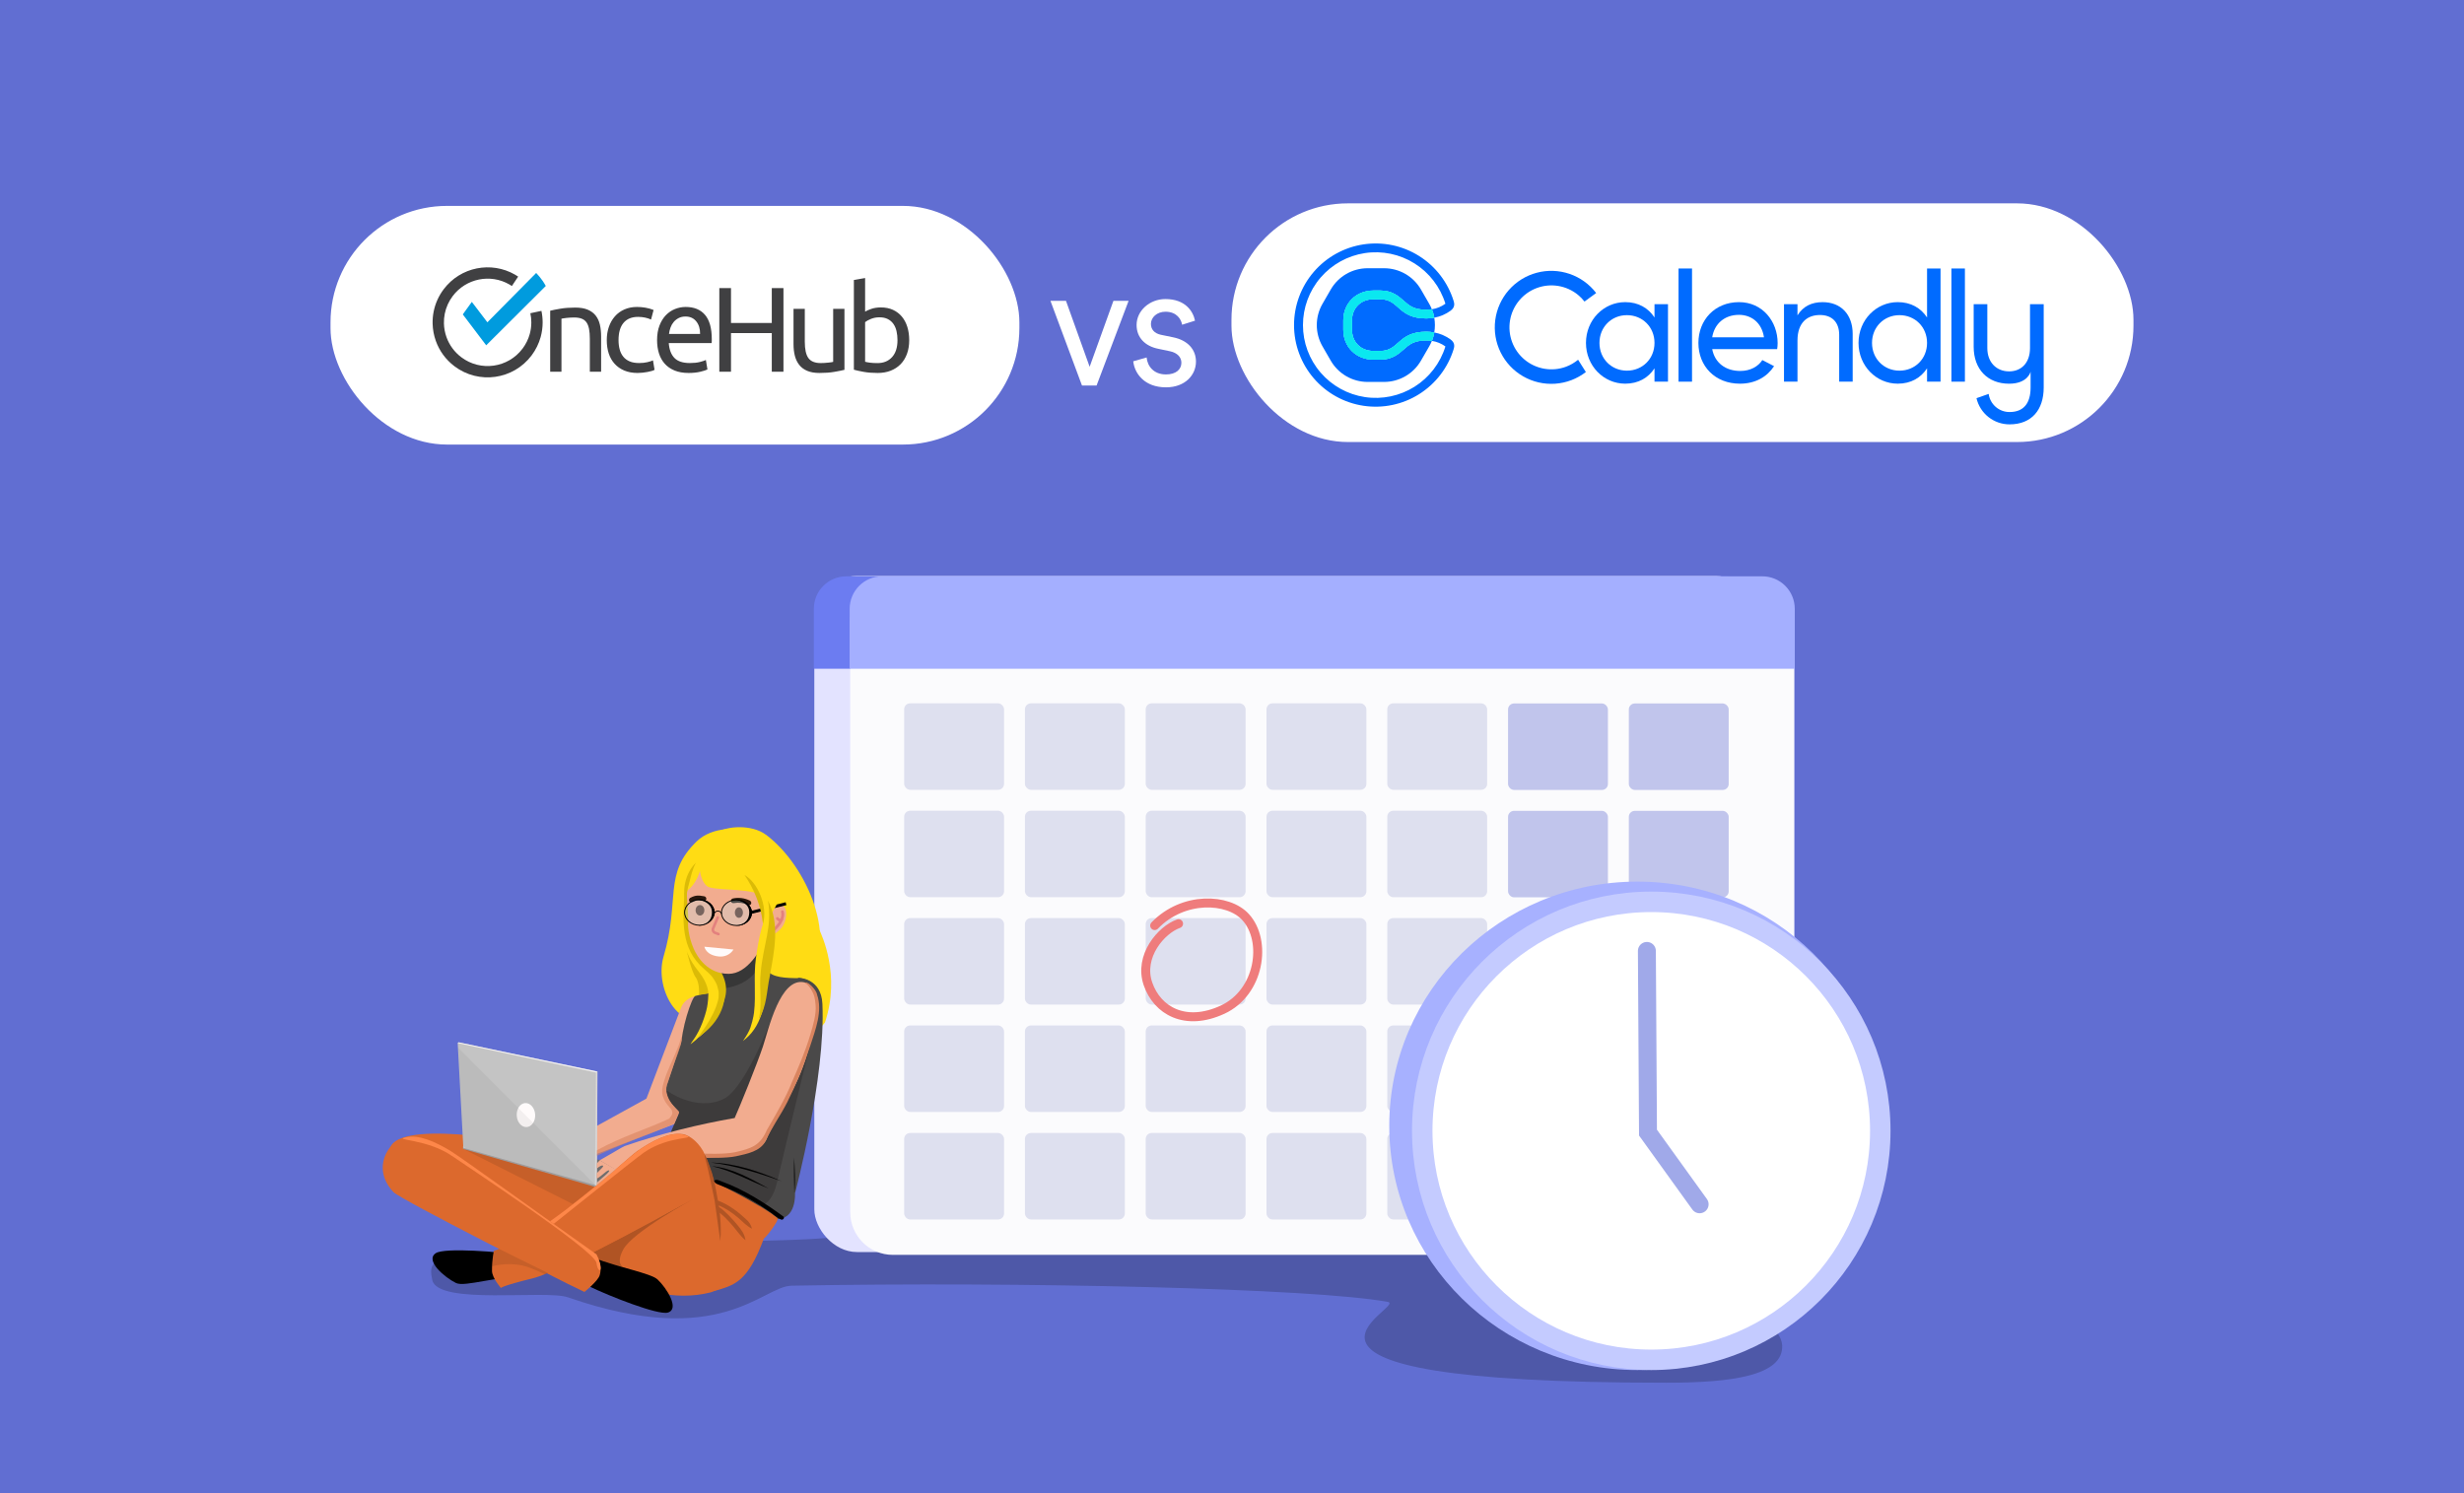<svg width="825" height="500" viewBox="0 0 825 500" fill="none" xmlns="http://www.w3.org/2000/svg">
<rect width="825" height="500" fill="#616ED2"/>
<path opacity="0.2" d="M173.558 419.278C191.672 415.828 245.62 416.218 270.599 414.96C297.374 413.702 392.962 398.708 424.446 398.708C463.8 398.708 595.617 428.291 596.709 450.515C597.207 460.64 579.819 463.023 557.905 463.023C407.184 463.023 471.932 437.309 464.65 435.954C440.195 431.404 341.052 429.095 265.038 430.529C255.215 430.714 241.314 452.215 190.158 434.421C182.71 431.831 146.682 437.133 144.748 428.676C142.369 418.276 150.916 423.591 173.558 419.278Z" fill="black"/>
<g filter="url(#filter0_d_507_357)">
<rect x="272.651" y="192.867" width="316.113" height="226.398" rx="14.28" fill="#E3E3FF"/>
</g>
<path d="M272.488 203.866C272.488 197.857 277.359 192.986 283.368 192.986H578.048C584.056 192.986 588.928 197.857 588.928 203.866V223.933H272.488V203.866Z" fill="#6C7CF1"/>
<path d="M284.677 208.092C284.677 200.205 291.07 193.812 298.957 193.812H586.51C594.397 193.812 600.79 200.205 600.79 208.092V405.929C600.79 413.816 594.397 420.209 586.51 420.209H298.957C291.07 420.209 284.677 413.816 284.677 405.929V208.092Z" fill="#FBFBFD"/>
<path d="M284.488 203.866C284.488 197.857 289.359 192.986 295.368 192.986H590.048C596.056 192.986 600.928 197.857 600.928 203.866V223.933H284.488V203.866Z" fill="#A4AFFF"/>
<g clip-path="url(#clip0_507_357)">
<path d="M233.262 281.75C238.552 276.63 247.972 276.87 251.172 279.14C254.372 281.42 258.422 289.29 258.422 289.29C252.812 291.42 246.192 287.68 241.412 293.06C236.632 298.44 239.422 318.16 241.412 325.55C241.412 325.55 244.572 333.73 238.922 338.75C228.642 347.88 218.822 331.66 222.172 320.33C227.832 301.23 221.912 292.73 233.262 281.75V281.75Z" fill="#FFDC14"/>
<path d="M256.472 279.54C251.692 275.95 243.212 276.57 240.012 278.85C236.812 281.13 233.742 288.27 233.742 288.27C229.482 295.12 245.452 286.83 250.232 292.21C255.012 297.59 257.242 311.6 253.412 325.06L260.232 330.7L269.912 328.2C281.232 315.39 270.302 289.9 256.482 279.53L256.472 279.54Z" fill="#FFDC14"/>
<path d="M212.262 393.8L207.892 397.1V396.38L211.862 393.36L212.502 393.43L212.262 393.79V393.8Z" fill="#979595"/>
<path d="M229.862 298.6C229.862 298.6 230.292 287.86 236.282 283.03C236.282 283.03 232.382 287.79 231.892 291.42C231.602 293.58 231.192 297.48 231.192 297.48L229.862 298.6Z" fill="#7D1860"/>
<path d="M276.212 342.4C281.532 326.43 275.052 313.08 274.442 311.55C271.122 309.32 259.952 317.47 258.162 320.53C256.052 324.14 251.312 334.19 250.612 337.93C248.472 349.31 257.232 346.61 257.752 344.97C258.262 343.39 260.572 336.42 261.832 334.76C274.432 318.24 269.562 351.53 276.202 342.39L276.212 342.4Z" fill="#FFDC14"/>
<path d="M239.722 341.73C240.792 338.45 239.002 334.93 235.722 333.87C232.442 332.8 228.922 334.59 227.862 337.87L216.44 367.875L193.896 380.309V388.686L225.93 376.339L239.722 341.73Z" fill="#F2AC8F"/>
<path d="M241.382 329.78C241.662 327.15 238.662 322.8 238.092 322.27L255.832 313.93C255.702 316.71 255.732 322.78 256.882 324.82C258.332 327.37 263.162 327.54 267.552 327.54C269.712 327.54 276.312 329.96 272.342 335.88C261.942 351.38 235.772 343.43 234.102 341.63C232.432 339.83 232.702 333.82 234.102 333.16C235.502 332.5 241.042 333.07 241.392 329.78H241.382Z" fill="#4A4949"/>
<path opacity="0.25" d="M240.062 325.21C240.062 325.21 252.842 318.26 255.782 316.13C255.782 331.05 241.032 331.05 241.032 331.05C241.032 331.05 241.522 329.17 241.032 327.73C240.672 326.66 240.072 325.21 240.072 325.21H240.062Z" fill="black"/>
<path d="M245.262 337.11C251.842 337.68 267.422 327.45 267.422 327.45C267.422 327.45 274.972 327.45 275.362 336.16C276.472 360.85 266.192 399.55 266.192 399.55C266.192 399.55 266.762 408.68 259.602 408.16C232.252 406.18 237.352 394.42 224.372 391.34C220.652 390.46 213.992 394.53 210.412 397.04C209.892 397.45 209.352 397.87 208.802 398.3C207.102 399.6 208.142 398.63 210.412 397.04C220.262 389.22 224.472 383 226.302 377.88C228.222 372.5 228.322 355.96 228.132 350.57C227.942 345.19 231.602 333.78 232.822 333.5C233.132 333.43 233.722 333.25 234.022 333.21C235.872 332.95 238.002 336.47 245.282 337.1L245.262 337.11Z" fill="#4A4949"/>
<path d="M223.312 363.26C227.012 352.25 230.922 340.88 230.922 340.88L237.492 374.71L227.552 372.41C227.552 372.41 221.892 367.47 223.302 363.26H223.312Z" fill="#4A4949"/>
<path d="M242.202 368.04C232.862 372.43 223.082 365.06 223.082 365.06C223.482 368.32 224.752 369.56 227.062 371.86C227.342 372.14 227.422 372.56 227.272 372.92L220.022 389.7L251.182 403.09C251.182 403.09 257.622 407.11 260.222 395.72C263.632 380.77 272.262 345.81 272.262 345.81L259.972 336.91C259.972 336.91 250.232 364.26 242.192 368.04H242.202Z" fill="#3D3B3B"/>
<path d="M152.672 429.63C155.722 431.11 167.082 426.98 175.762 427.77L181.562 424.63L174.762 420.33C167.462 419.17 148.882 417.69 145.912 419.64C142.192 422.09 148.872 427.77 152.682 429.63H152.672Z" fill="black"/>
<path d="M208.952 424.67C208.262 420.66 209.932 412.5 210.852 408.93C210.852 387.65 224.492 380.38 229.362 380.38C238.372 380.38 242.442 411.6 243.312 418.69C244.182 425.78 242.932 431.48 237.842 432.79C232.052 434.29 225.212 434.18 220.192 432.79C215.172 431.41 209.812 429.69 208.942 424.67H208.952Z" fill="#DC692D"/>
<path d="M178.662 417.16C174.042 415.74 165.962 410.06 162.502 407.4C139.572 396.53 127.752 388.45 131.072 383.47C136.682 375.05 178.322 382.6 186.342 385.44C194.362 388.28 210.652 388.98 211.262 394.44C211.872 399.9 216.242 420.53 212.602 424.36C208.962 428.19 184.452 418.94 178.672 417.16H178.662Z" fill="#DC692D"/>
<path d="M255.782 414.65C250.302 429.62 245.702 430.36 239.232 432.3L238.962 395.61C238.962 395.61 256.042 404.13 260.292 407.9C261.082 408.6 255.742 415.24 255.782 414.64V414.65Z" fill="#DC692D"/>
<path d="M197.112 420.19L232.112 401.53C232.112 401.53 211.982 412.38 208.712 418.35C206.012 423.29 208.712 424.31 208.712 424.31C208.712 424.31 205.202 423.48 202.902 422.65C199.652 421.49 197.102 420.19 197.102 420.19H197.112Z" fill="#B05424"/>
<path d="M182.002 392L199.282 397.43L204.152 393.35L208.902 389.25L191.952 387.94L182.002 391.99V392Z" fill="#828282"/>
<path d="M181.832 391.01L199.072 396.42L207.822 389.15L204.982 388.79L191.362 387.5L181.822 391.01H181.832Z" fill="#6F6D6D"/>
<path d="M155.042 383.81L199.672 395.36L199.822 396.98L199.262 397.42L155.032 384.74V383.81H155.042Z" fill="#9E9C9C"/>
<path d="M153.602 349.04L199.972 358.87L199.802 396.98L155.142 384.39L153.242 349.27L153.602 349.03V349.04Z" fill="#C4C4C4"/>
<path d="M200.062 358.81L199.802 396.98L199.202 396.82L199.522 358.81H200.062Z" fill="#D8D5D5"/>
<path fill-rule="evenodd" clip-rule="evenodd" d="M153.582 349.04L200.022 358.8L199.532 359.13L153.222 349.29L153.572 349.03L153.582 349.04Z" fill="#F4F2F2"/>
<path d="M176.338 377.421C178.041 377.319 179.314 375.436 179.182 373.214C179.049 370.992 177.56 369.274 175.857 369.376C174.153 369.477 172.88 371.361 173.013 373.583C173.145 375.805 174.634 377.523 176.338 377.421Z" fill="#FFFBFB"/>
<path d="M155.062 382.97L153.422 350.88L199.242 396.76L196.382 396.03L156.512 384.79C155.682 384.56 155.102 383.82 155.062 382.97Z" fill="black" fill-opacity="0.05"/>
<path fill-rule="evenodd" clip-rule="evenodd" d="M269.482 328.99C272.822 329.84 274.272 334.44 273.782 337.85C273.312 341.15 271.722 348.72 269.482 355.42C265.812 366.39 260.442 372.62 256.392 381.98C255.282 383.57 253.752 384.35 253.102 384.66C245.972 388.1 236.212 387.26 228.492 388.05C225.023 388.05 211.016 388.539 211.016 388.539L207.282 392.361L200.788 388.539L205.218 385.998C205.218 385.998 208.653 383.945 209.175 383.764C221.222 379.583 234.167 376.443 245.984 374.379C247.625 370.767 253.445 356.401 255.432 350.47C257.262 345 261.202 326.89 269.472 328.99H269.482Z" fill="#F2AC8F"/>
<path d="M178.262 428.09C188.642 425.56 232.012 402.2 234.292 399.49C241.372 391.05 233.872 380.57 228.562 379.77C223.922 379.07 218.292 382.06 213.312 385.49C209.332 388.24 184.382 412.71 165.382 418.83C165.382 418.83 164.712 421.43 164.732 425.56C164.742 427.91 167.722 431.31 167.722 431.31C167.722 431.31 167.882 430.62 178.272 428.09H178.262Z" fill="#DC692D"/>
<path d="M185.422 409.8C186.442 409.04 212.362 388.21 215.582 385.96C224.072 380.02 234.052 381.63 229.252 380.07C224.932 378.67 218.722 381.84 214.192 384.93C210.432 387.49 197.872 399.3 184.162 408.96C184.402 409.17 184.612 409.39 185.422 409.8Z" fill="#FE8749"/>
<path d="M220.222 428.49C217.852 426.28 206.762 424.39 199.052 421.23L197.112 420.18L197.412 430.81C203.772 433.91 220.332 440.48 223.602 439.53C227.692 438.34 223.172 431.27 220.212 428.5L220.222 428.49Z" fill="black"/>
<path d="M189.912 429.82C189.912 429.82 134.142 401.75 131.722 399.17C124.182 391.13 130.132 382.11 135.402 381.01C139.992 380.06 145.782 382.73 150.942 385.88C155.072 388.4 185.122 409.79 199.632 420.16C199.632 420.16 201.872 423.43 200.792 427.03C200.202 429.01 195.682 432.62 195.682 432.62L189.912 429.82V429.82Z" fill="#DC692D"/>
<path d="M199.712 422.89C199.112 418.64 154.692 389.43 151.472 387.17C142.982 381.23 131.052 381.87 135.992 380.81C140.302 379.88 145.762 382.35 150.642 385.28C154.542 387.62 186.002 410.38 199.712 420.04C202.562 425.73 200.312 427.14 199.712 422.89Z" fill="#FE8749"/>
<path d="M165.402 418.87L167.092 418.21L183.532 426.34L182.462 426.75C182.462 426.75 177.882 424.39 174.802 423.75C169.352 422.62 164.732 424.05 164.732 424.05V421.39L165.402 418.88V418.87Z" fill="black" fill-opacity="0.1"/>
<path d="M237.442 324.38C236.832 328.27 237.502 332.25 236.922 336.15C236.622 338.79 235.002 343.58 233.262 346.49C232.732 347.49 231.462 349.11 231.202 349.69C231.832 349.22 232.432 348.73 233.022 348.21C236.372 345.19 238.912 340.91 239.272 336.36C239.622 332.26 238.082 328.36 237.452 324.37L237.442 324.38Z" fill="#FFDC14"/>
<path d="M240.562 326.33C241.092 333.19 238.992 338.69 235.752 344.32C235.152 345.38 234.402 346.55 233.792 347.49C234.152 347.21 234.502 346.92 234.842 346.63C237.512 344.23 239.902 341.31 241.102 337.89C242.172 334.17 242.162 329.9 240.562 326.33V326.33Z" fill="#FFDC14"/>
<path d="M240.522 331.15C240.392 330.17 240.182 329.19 239.712 328.32C239.532 328.04 239.242 327.8 238.902 327.78C238.502 327.71 238.062 327.92 237.852 328.28C237.652 328.63 237.672 329.04 237.792 329.41C237.892 329.68 237.972 329.95 238.062 330.22C238.182 331.17 238.202 332.47 238.182 333.69C238.112 334.34 238.632 336.81 238.442 337.42C240.242 338.33 240.962 334.68 241.182 333.77C241.412 332.88 241.532 331.46 240.512 331.17L240.522 331.15Z" fill="#FFDC14"/>
<path d="M251.432 298.86C256.232 304.56 254.102 312.49 253.862 319.84C253.722 322.05 253.682 324.45 253.842 326.58C254.092 325.59 254.352 324.61 254.612 323.63C256.922 315.67 259.632 304.34 251.442 298.87L251.432 298.86Z" fill="#FFDC14"/>
<path d="M256.322 307.83C255.832 301.47 252.532 294.92 246.352 292.46C245.882 292.27 245.222 292.01 244.852 291.92C245.652 292.51 246.442 293.11 247.162 293.78C251.192 297.24 254.672 304.62 256.112 308.42C256.172 308.61 256.132 308.95 256.332 308.81C256.402 308.49 256.332 308.15 256.312 307.83H256.322Z" fill="#FFDC14"/>
<path d="M257.342 304.86C257.202 304.28 257.052 303.74 256.882 303.39C256.402 302.1 255.792 300.87 255.092 299.69C254.572 298.76 254.062 298 253.642 297.55C252.822 296.47 251.912 295.45 250.932 294.52C250.332 293.96 249.432 293.1 248.952 292.75C249.222 293.2 249.492 293.65 249.772 294.1C252.062 297.84 253.202 300.29 254.382 303.9C254.772 305.19 255.092 306.49 255.332 307.82C255.412 308.34 255.572 308.9 256.052 309.19C258.262 309.9 258.212 307.63 257.342 304.86V304.86Z" fill="#FFDC14"/>
<path opacity="0.62" d="M227.002 352.71C227.362 351.7 228.392 348.9 228.392 346.95C228.092 347.59 227.892 348.07 227.792 348.34C227.432 349.78 226.792 351.08 226.242 352.47C224.982 355.58 223.452 358.42 222.472 361.63C222.052 362.97 221.612 364.36 221.712 365.79C221.802 367.34 222.522 368.8 223.492 369.99C224.352 371 225.022 371.66 225.032 372.19C225.372 373.19 224.542 373.93 224.062 374.58C216.657 378.1 208.562 380.394 199.872 385.166V386.48V387.04C199.872 387.04 200.242 386.82 201.122 386.4C203.252 385.38 206.062 384.29 208.562 383.23C212.782 381.42 217.102 379.93 221.432 378.1C222.732 377.52 225.69 376.303 225.69 376.303L227.292 372.89C227.422 372.58 227.352 372.28 227.132 372.02C226.612 371.42 225.572 370.38 225.082 369.8C224.182 368.72 223.542 367.25 223.332 366.46C222.832 364.34 223.162 363.72 223.822 361.74C224.782 358.78 225.822 355.6 227.002 352.72V352.71Z" fill="#D9845F"/>
<path d="M273.582 333.09C273.332 331.35 270.342 328.47 269.502 329.08C269.162 329.33 270.062 328.93 271.402 331.05C272.742 333.17 272.882 334.42 273.082 336.58C273.352 339.52 272.302 343.2 271.302 346.48C269.572 352.29 267.552 356.87 265.132 362.42C263.212 367.38 259.732 373.28 256.792 378.33C254.532 383.62 251.662 384.57 246.052 385.85C242.442 386.6 235.918 386.309 235.918 386.309L236.449 387.692C236.449 387.692 243.122 387.92 246.432 387.19C250.172 386.35 254.582 385.6 256.392 381.99C258.332 377.61 261.292 373.62 263.612 369.05C266.802 362.63 269.062 356.96 271.312 350.16C273.012 344.87 275.492 338.55 273.582 333.1V333.09Z" fill="#D9845F"/>
<path d="M237.162 332.65C237.162 332.65 237.232 329.42 233.932 325.35C230.632 321.28 229.922 318.43 229.922 318.43C229.922 318.43 231.492 325.32 232.942 327.3C234.392 329.28 234.012 333.21 234.012 333.21L237.162 332.65V332.65Z" fill="#DBBB07"/>
<path d="M239.882 325.7C242.472 332.22 239.822 338.32 236.222 343.79C235.432 344.99 234.422 346.36 233.692 347.44C234.192 347.07 234.682 346.68 235.172 346.29C241.632 341.6 245.542 332.52 239.882 325.69V325.7Z" fill="#DBBB07"/>
<path d="M237.932 321.24C235.952 319.03 235.112 318.15 233.702 315.17C231.822 311.65 230.902 297.54 229.172 298.9C228.652 308.24 227.762 317.67 235.772 324.5C237.092 325.62 238.442 326.94 238.762 327.54C239.232 328.21 239.652 328.93 239.982 329.68C239.982 329.68 239.982 329.68 239.982 329.69C240.292 330.5 240.582 331.87 240.612 332.16C240.612 332.16 240.612 332.19 240.622 332.26C240.982 335.47 239.982 338.33 238.612 341.45C240.492 339.3 242.122 336.81 242.792 334C244.022 329.13 241.522 324.4 237.922 321.23L237.932 321.24Z" fill="#DBBB07"/>
<path d="M240.742 404.17C240.712 403.99 240.682 403.81 240.652 403.63C243.032 404.66 245.092 406.02 247.302 407.91C248.762 409.15 249.792 410.39 251.752 411.46C251.542 410.17 250.722 409.07 249.752 408.24C248.472 407.05 247.152 405.91 245.722 404.91C244.062 403.75 242.292 402.73 240.382 402.04C239.822 398.89 239.311 395.796 238.381 392.746C237.591 390.396 236.549 387.474 235.817 386.272C236.077 388.252 236.652 389.741 237.139 391.96C237.698 394.505 238.507 398.333 238.507 398.333L239.272 402.03C239.959 406.552 240.497 411.082 241.162 415.6C241.222 414.79 241.292 413.98 241.332 413.16C241.382 410.81 241.252 408.45 240.992 406.11C242.202 407.11 243.132 408.02 244.362 409.36C246.232 411.38 247.742 413.83 249.592 415.29C249.372 413.31 248.212 411.76 246.822 410.1C246.402 409.55 242.762 405.36 240.742 404.18V404.17Z" fill="#B05424"/>
<path d="M262.342 407.41C256.662 403.18 249.172 398.35 241.832 395.7C240.972 395.41 239.972 394.71 239.122 395.34C239.142 395.71 239.462 396.24 240.082 396.48C241.962 397.26 243.872 397.99 245.732 398.83C249.632 400.62 253.242 402.72 257.062 405.35C258.612 406.3 259.892 407.72 261.572 408.4C262.142 408.57 262.742 407.93 262.352 407.4L262.342 407.41Z" fill="black"/>
<path d="M265.812 387.52C265.602 392.23 265.812 395.56 265.952 399.51C266.682 395.54 266.232 391.5 265.812 387.52Z" fill="black" fill-opacity="0.5"/>
<path d="M237.992 389.29C246.132 390.3 253.802 392.76 261.722 395.55C254.212 392.25 246.262 389.52 237.992 389.29V389.29Z" fill="black"/>
<path d="M238.362 390.5C245.042 392.03 251.112 395.44 257.422 398.01C251.422 394.79 245.282 391.12 238.362 390.5V390.5Z" fill="black"/>
<path d="M259.292 294.38C260.652 299.04 259.862 302.67 259.292 303.9C261.742 301.57 264.202 303.9 262.882 308.37C261.822 311.94 258.412 313.36 256.842 313.62C254.512 318.41 250.222 326.1 243.952 326.1C236.882 326.1 233.462 320.43 232.272 317.71C230.412 313.47 230.242 309.73 230.422 308.37C230.612 307.01 229.552 297.49 229.932 294.38C230.312 291.27 233.442 287 238.912 284.28C244.382 281.56 257.592 288.55 259.292 294.38V294.38Z" fill="#F2AC8F"/>
<path d="M251.472 305.539L263.176 302.613" stroke="black"/>
<path d="M255.972 287.23C253.962 283.29 244.762 282.43 240.412 282.49L234.462 281.96L229.752 290.68C229.752 290.68 228.412 297.38 228.712 298.59C228.902 299.37 233.012 297.07 234.602 290.8C233.822 290.27 234.792 296.31 237.512 297.12C241.562 298.32 252.142 297.31 256.472 300.5C258.112 301.71 255.472 307.03 256.472 307.95L258.632 305.45C266.082 293.18 257.992 291.16 255.982 287.22L255.972 287.23Z" fill="#FFDC14"/>
<path d="M240.303 307.236L238.863 310.656C238.703 310.896 238.633 311.196 238.683 311.486C238.733 311.776 238.893 312.036 239.123 312.216C239.213 312.286 239.323 312.336 239.443 312.366L240.553 312.786" stroke="#E3817E" stroke-width="0.88" stroke-linecap="round" stroke-linejoin="round"/>
<path d="M245.602 317.96L235.842 317.02C235.842 317.02 236.292 319.86 240.702 320.29C241.662 320.39 242.632 320.23 243.492 319.82C244.362 319.41 245.092 318.76 245.592 317.96H245.602Z" fill="#FFFBFB"/>
<path d="M247.402 307.35C248.152 307.35 248.752 306.56 248.752 305.59C248.752 304.62 248.142 303.83 247.402 303.83C246.662 303.83 246.052 304.62 246.052 305.59C246.052 306.56 246.652 307.35 247.402 307.35Z" fill="#633728"/>
<path d="M234.372 306.58C235.182 306.58 235.832 305.79 235.832 304.82C235.832 303.85 235.182 303.06 234.372 303.06C233.562 303.06 232.902 303.85 232.902 304.82C232.902 305.79 233.552 306.58 234.372 306.58Z" fill="#633728"/>
<path d="M244.722 301.87C244.722 301.87 244.722 301.81 244.722 301.77C244.692 301.55 244.762 301.33 244.892 301.16C245.032 300.99 245.232 300.88 245.452 300.84C247.332 300.46 249.282 300.71 251.002 301.55C251.032 301.55 251.062 301.57 251.092 301.59C251.282 301.7 251.432 301.88 251.502 302.09C251.572 302.3 251.562 302.53 251.462 302.73C251.352 302.91 251.172 303.04 250.962 303.09C250.752 303.15 250.532 303.12 250.342 303.02C248.922 302.32 247.292 302.11 245.732 302.42C245.522 302.46 245.312 302.42 245.122 302.33C244.932 302.23 244.792 302.07 244.712 301.88L244.722 301.87Z" fill="#2A180D"/>
<path d="M236.482 301.12V301.02C236.502 300.8 236.442 300.59 236.292 300.42C236.142 300.25 235.942 300.14 235.722 300.12C233.832 299.79 232.902 299.73 231.212 300.61L231.122 300.65C230.932 300.76 230.782 300.95 230.722 301.16C230.662 301.37 230.682 301.6 230.782 301.8C230.902 301.97 231.092 302.09 231.292 302.14C231.502 302.19 231.722 302.16 231.912 302.06C233.332 301.32 233.922 301.46 235.492 301.71C235.702 301.75 235.922 301.71 236.112 301.6C236.302 301.49 236.442 301.32 236.502 301.12H236.482V301.12Z" fill="#2A180D"/>
<path d="M253.102 320.87C252.242 326.91 253.182 333.03 252.462 339.08C252.362 340.16 251.572 343.9 250.632 345.51C250.142 346.57 249.292 347.75 248.762 348.59C249.072 348.35 249.372 348.1 249.672 347.84C261.422 337.92 253.832 314.44 259.602 301.75C255.142 306.98 254.042 314.26 253.102 320.87V320.87Z" fill="#FFDC14"/>
<path d="M257.622 300.41C256.562 297.52 255.182 294.22 252.442 292.59C251.582 292.33 250.642 293.04 250.672 293.94C250.692 294.56 251.092 295.01 251.512 295.45C252.212 296.44 253.012 298.02 253.342 299.09C255.222 304.62 255.612 308.47 255.522 314.1C255.522 317.58 255.462 321.8 255.652 324.9C256.142 323.07 256.612 321.23 257.052 319.38C258.502 313.17 259.812 306.6 257.632 300.4L257.622 300.41Z" fill="#FFDC14"/>
<path d="M261.962 305.31C261.962 305.31 262.992 307.66 259.372 311.12" stroke="#E3817E" stroke-width="0.94" stroke-linecap="round" stroke-linejoin="round"/>
<path d="M260.292 307.57C260.292 307.57 260.952 308.43 261.692 307.98" stroke="#E3817E" stroke-width="0.94" stroke-linecap="round" stroke-linejoin="round"/>
<path d="M249.282 293.02C252.612 297.89 254.732 303.28 255.472 309.32C257.162 303.5 253.692 295.44 249.282 293.02Z" fill="#DBBB07"/>
<path d="M233.042 288.9C229.542 292.02 228.002 298.77 229.892 302.37C229.712 300.06 230.112 297.97 230.732 295.75C231.372 293.43 231.802 290.99 233.042 288.9Z" fill="#DBBB07"/>
<path d="M257.132 301.59C258.692 310.03 255.472 316.65 254.732 325.44C254.072 330.62 255.332 336.55 254.032 341.28C256.782 337.02 256.682 331.8 257.722 327C259.182 318.64 261.262 309.53 257.132 301.59Z" fill="#DBBB07"/>
<path d="M199.847 389.566L200.796 388.543L206.135 391.557L199.793 396.887L199.816 396.09C201.274 394.733 204.476 392.259 203.948 391.953C203.339 391.6 201.45 393.89 199.816 394.676V392.855C201.15 391.498 202.402 390.423 201.83 390.301C201.329 390.194 200.7 390.603 199.831 391.293L199.847 389.566Z" fill="#F2AC8F"/>
<path d="M199.077 397.425L155.072 384.716L191.77 403.197L199.077 397.425Z" fill="black" fill-opacity="0.1"/>
</g>
<path d="M239.132 305.55C239.132 307.894 236.937 309.83 234.182 309.83C231.426 309.83 229.231 307.894 229.231 305.55C229.231 303.206 231.426 301.27 234.182 301.27C236.937 301.27 239.132 303.206 239.132 305.55Z" fill="#B7EEFF" fill-opacity="0.25" stroke="black" stroke-width="0.308"/>
<path d="M251.621 305.63C251.621 307.972 249.392 309.91 246.591 309.91C243.79 309.91 241.561 307.972 241.561 305.63C241.561 303.288 243.79 301.35 246.591 301.35C249.392 301.35 251.621 303.288 251.621 305.63Z" fill="#B7EEFF" fill-opacity="0.25" stroke="black" stroke-width="0.308"/>
<path d="M251.775 305.63C251.775 308.078 249.472 310.008 246.609 310.008C245.073 309.945 250.891 310.46 250.867 305.436C250.846 300.933 243.728 301.196 246.591 301.196C249.454 301.196 251.775 303.181 251.775 305.63Z" fill="black"/>
<path d="M239.286 305.614C239.286 308.063 236.152 309.91 234.12 309.992C232.55 309.855 238.402 310.444 238.378 305.42C238.358 300.917 231.239 301.18 234.102 301.18C236.965 301.18 239.286 303.165 239.286 305.614Z" fill="black"/>
<path d="M239.12 306.066C239.12 305.941 239.15 305.816 239.209 305.698C239.268 305.58 239.356 305.471 239.47 305.377C239.583 305.284 239.719 305.208 239.871 305.156C240.022 305.105 240.185 305.078 240.351 305.078C240.516 305.078 240.679 305.105 240.831 305.156C240.982 305.208 241.118 305.284 241.232 305.377C241.345 305.471 241.433 305.58 241.492 305.698C241.551 305.816 241.581 305.941 241.581 306.066" stroke="black" stroke-width="0.308"/>
<g opacity="0.15">
<rect x="302.738" y="235.521" width="33.438" height="28.957" rx="2" fill="#3944A0"/>
<rect x="424.052" y="235.521" width="33.438" height="28.957" rx="2" fill="#3944A0"/>
<rect x="343.176" y="235.521" width="33.438" height="28.957" rx="2" fill="#3944A0"/>
<rect x="464.491" y="235.521" width="33.438" height="28.957" rx="2" fill="#3944A0"/>
<rect x="383.614" y="235.521" width="33.438" height="28.957" rx="2" fill="#3944A0"/>
</g>
<g opacity="0.15">
<rect x="302.738" y="307.436" width="33.438" height="28.957" rx="2" fill="#3944A0"/>
<rect x="424.052" y="307.436" width="33.438" height="28.957" rx="2" fill="#3944A0"/>
<rect x="343.176" y="307.436" width="33.438" height="28.957" rx="2" fill="#3944A0"/>
<rect x="464.491" y="307.436" width="33.438" height="28.957" rx="2" fill="#3944A0"/>
<rect x="383.614" y="307.436" width="33.438" height="28.957" rx="2" fill="#3944A0"/>
</g>
<g opacity="0.15">
<rect x="302.738" y="271.479" width="33.438" height="28.957" rx="2" fill="#3944A0"/>
<rect x="424.052" y="271.479" width="33.438" height="28.957" rx="2" fill="#3944A0"/>
<rect x="343.176" y="271.479" width="33.438" height="28.957" rx="2" fill="#3944A0"/>
<rect x="464.491" y="271.479" width="33.438" height="28.957" rx="2" fill="#3944A0"/>
<rect x="383.614" y="271.479" width="33.438" height="28.957" rx="2" fill="#3944A0"/>
</g>
<g opacity="0.15">
<rect x="302.738" y="343.394" width="33.438" height="28.957" rx="2" fill="#3944A0"/>
<rect x="424.052" y="343.394" width="33.438" height="28.957" rx="2" fill="#3944A0"/>
<rect x="343.176" y="343.394" width="33.438" height="28.957" rx="2" fill="#3944A0"/>
<rect x="464.491" y="343.394" width="33.438" height="28.957" rx="2" fill="#3944A0"/>
<rect x="383.614" y="343.394" width="33.438" height="28.957" rx="2" fill="#3944A0"/>
</g>
<g opacity="0.15">
<rect x="302.738" y="379.394" width="33.438" height="28.957" rx="2" fill="#3944A0"/>
<rect x="424.052" y="379.394" width="33.438" height="28.957" rx="2" fill="#3944A0"/>
<rect x="343.176" y="379.394" width="33.438" height="28.957" rx="2" fill="#3944A0"/>
<rect x="464.491" y="379.394" width="33.438" height="28.957" rx="2" fill="#3944A0"/>
<rect x="383.614" y="379.394" width="33.438" height="28.957" rx="2" fill="#3944A0"/>
</g>
<g opacity="0.5">
<rect x="504.929" y="235.564" width="33.438" height="28.957" rx="2" fill="#8790DB"/>
<rect x="545.367" y="235.564" width="33.438" height="28.957" rx="2" fill="#8790DB"/>
<rect x="504.929" y="307.479" width="33.438" height="28.957" rx="2" fill="#8790DB"/>
<rect x="545.367" y="307.479" width="33.438" height="28.957" rx="2" fill="#8790DB"/>
<rect x="504.929" y="271.521" width="33.438" height="28.957" rx="2" fill="#8790DB"/>
<rect x="545.367" y="271.521" width="33.438" height="28.957" rx="2" fill="#8790DB"/>
<rect x="504.929" y="343.436" width="33.438" height="28.957" rx="2" fill="#8790DB"/>
<rect x="545.367" y="343.436" width="33.438" height="28.957" rx="2" fill="#8790DB"/>
<rect x="504.929" y="379.394" width="33.438" height="28.957" rx="2" fill="#8790DB"/>
<rect x="545.367" y="379.394" width="33.438" height="28.957" rx="2" fill="#8790DB"/>
</g>
<path d="M394.61 309.297C388.849 311.325 381.167 320.181 384.368 329.463C387.458 338.424 396.851 343.867 409.335 338.106C421.818 332.344 424.379 315.059 417.017 307.057C411.181 300.714 396.211 300.015 386.608 309.938" stroke="#EF7C7C" stroke-width="3" stroke-linecap="round"/>
<g filter="url(#filter1_d_507_357)">
<ellipse cx="548.224" cy="377" rx="83.069" ry="81.78" fill="#A7B1FF"/>
<circle cx="552.878" cy="378.672" r="76.682" fill="white" stroke="#C4CBFF" stroke-width="6.853"/>
<path d="M551.412 318.43L551.783 379.271L569.071 403.268" stroke="#A0A9E9" stroke-width="6.008" stroke-linecap="round"/>
</g>
<rect x="110.666" y="68.945" width="230.645" height="79.921" rx="39" fill="white"/>
<path d="M364.836 122.823L356.916 100.743H351.716L362.276 129.103H367.156L377.876 100.743H372.796L364.836 122.823ZM400.114 107.383C399.474 104.223 396.874 100.143 390.194 100.143C384.914 100.143 380.554 104.063 380.554 108.823C380.554 113.063 383.434 115.903 387.754 116.783L391.754 117.623C394.194 118.143 395.554 119.623 395.554 121.463C395.554 123.663 393.794 125.383 390.394 125.383C386.314 125.383 384.194 122.663 383.914 119.703L379.434 120.983C379.874 125.063 383.194 129.703 390.394 129.703C396.874 129.703 400.434 125.503 400.434 121.103C400.434 117.103 397.754 113.943 392.754 112.943L388.674 112.103C386.474 111.623 385.354 110.263 385.354 108.463C385.354 106.303 387.354 104.383 390.234 104.383C394.034 104.383 395.514 106.983 395.794 108.743L400.114 107.383Z" fill="white"/>
<rect x="412.321" y="68.096" width="302.012" height="79.921" rx="39" fill="white"/>
<path d="M582.261 105.43C586.154 105.43 589.841 107.812 590.619 112.958H573.281C574.007 108.442 577.382 105.43 582.261 105.43ZM590.065 120.571C588.741 122.635 586.181 124.222 582.677 124.222C577.849 124.222 574.162 121.576 573.281 116.903H595.033C595.137 116.233 595.191 115.557 595.191 114.879C595.191 107.612 590.111 101.174 582.264 101.174C574.167 101.174 568.664 107.143 568.664 114.828C568.664 122.608 574.221 128.482 582.576 128.482C587.767 128.482 591.713 126.145 593.996 122.608L590.065 120.571Z" fill="#006BFF"/>
<path d="M566.527 89.909H562.012V127.806H566.527V89.909Z" fill="#006BFF"/>
<path d="M620.316 111.868V127.804H615.799V112.127C615.799 107.871 613.361 105.483 609.363 105.483C605.209 105.483 601.836 107.923 601.836 114.048V127.804H597.319V101.852H601.836V105.589C603.757 102.527 606.611 101.177 610.25 101.177C616.323 101.177 620.321 105.226 620.321 111.872" fill="#006BFF"/>
<path d="M645.219 114.826C645.219 109.531 641.221 105.534 635.979 105.534C630.787 105.534 626.791 109.531 626.791 114.826C626.791 120.121 630.787 124.119 635.979 124.119C641.218 124.119 645.219 120.121 645.219 114.826ZM649.735 89.909V127.806H645.219V123.339C643.142 126.515 639.821 128.48 635.407 128.48C628.191 128.48 622.274 122.509 622.274 114.826C622.274 107.143 628.191 101.172 635.407 101.172C639.819 101.172 643.142 103.144 645.219 106.312V89.909H649.735Z" fill="#006BFF"/>
<path d="M657.892 89.909H653.377V127.806H657.892V89.909Z" fill="#006BFF"/>
<path d="M553.962 114.826C553.962 109.531 549.966 105.534 544.722 105.534C539.532 105.534 535.534 109.531 535.534 114.826C535.534 120.121 539.532 124.119 544.722 124.119C549.961 124.119 553.962 120.121 553.962 114.826ZM558.479 101.852V127.804H553.962V123.339C551.886 126.515 548.564 128.48 544.152 128.48C536.936 128.48 531.017 122.509 531.017 114.826C531.017 107.143 536.936 101.172 544.152 101.172C548.564 101.172 551.886 103.144 553.962 106.312V101.852H558.479Z" fill="#006BFF"/>
<path d="M524.318 122.809C522.007 123.662 519.511 123.893 517.082 123.477C514.653 123.062 512.376 122.015 510.48 120.442C508.583 118.869 507.133 116.824 506.275 114.514C505.418 112.204 505.183 109.709 505.593 107.279C506.004 104.85 507.046 102.571 508.616 100.671C510.185 98.771 512.226 97.317 514.535 96.455C516.843 95.593 519.338 95.353 521.768 95.759C524.199 96.165 526.48 97.203 528.383 98.768C529.176 99.423 529.894 100.164 530.523 100.978L534.43 98.121C532.154 95.145 529.045 92.912 525.499 91.705C521.952 90.498 518.126 90.371 514.507 91.34C510.888 92.309 507.639 94.331 505.17 97.15C502.701 99.968 501.125 103.456 500.641 107.171C500.156 110.886 500.786 114.661 502.45 118.018C504.114 121.375 506.737 124.163 509.986 126.027C513.236 127.892 516.966 128.75 520.704 128.492C524.442 128.234 528.019 126.872 530.982 124.579L528.381 120.467C527.166 121.468 525.793 122.259 524.318 122.809" fill="#006BFF"/>
<path d="M679.691 101.852V116.582C679.691 121.345 676.921 124.362 672.691 124.362C668.461 124.362 665.399 121.345 665.399 116.582V101.852H660.829V116.141C660.829 123.628 665.496 128.49 672.691 128.49C678.915 128.49 679.886 124.552 679.886 124.454V129.754C679.886 135.004 677.602 137.97 672.837 137.97C671.135 137.978 669.488 137.368 668.203 136.252C666.918 135.136 666.082 133.591 665.851 131.905L661.766 133.334C662.351 135.832 663.764 138.059 665.776 139.651C667.788 141.243 670.279 142.107 672.845 142.103C680.234 142.103 684.276 137.24 684.276 129.754V101.852H679.691Z" fill="#006BFF"/>
<path d="M470.031 116.971C468.295 118.511 466.128 120.428 462.199 120.428H459.849C457.005 120.428 454.419 119.394 452.568 117.521C450.759 115.69 449.764 113.185 449.764 110.465V107.25C449.764 104.53 450.759 102.025 452.568 100.194C454.419 98.321 457.005 97.289 459.849 97.289H462.199C466.133 97.289 468.295 99.203 470.031 100.744C471.833 102.331 473.387 103.719 477.532 103.719C478.165 103.719 478.796 103.668 479.42 103.568L479.406 103.531C479.158 102.915 478.866 102.316 478.534 101.741L475.764 96.941C474.514 94.777 472.717 92.981 470.554 91.731C468.39 90.482 465.935 89.825 463.437 89.825H457.894C455.396 89.825 452.941 90.482 450.778 91.731C448.614 92.981 446.817 94.777 445.567 96.941L442.797 101.741C441.548 103.904 440.891 106.359 440.891 108.857C440.891 111.356 441.548 113.81 442.797 115.974L445.567 120.774C446.817 122.937 448.614 124.734 450.778 125.983C452.941 127.232 455.396 127.89 457.894 127.89H463.437C465.935 127.89 468.39 127.232 470.554 125.983C472.717 124.734 474.514 122.937 475.764 120.774L478.534 115.982C478.866 115.406 479.158 114.808 479.406 114.191L479.42 114.156C478.796 114.053 478.165 114 477.532 113.998C473.387 113.998 471.833 115.377 470.031 116.973" fill="#006BFF"/>
<path d="M462.199 100.202H459.849C455.521 100.202 452.677 103.293 452.677 107.25V110.465C452.677 114.421 455.521 117.513 459.849 117.513H462.199C468.505 117.513 468.009 111.083 477.532 111.083C478.435 111.082 479.335 111.164 480.222 111.33C480.511 109.694 480.511 108.02 480.222 106.385C479.335 106.55 478.435 106.632 477.532 106.632C468.006 106.632 468.505 100.202 462.199 100.202" fill="#006BFF"/>
<path d="M485.693 113.68C484.071 112.492 482.201 111.688 480.224 111.329C480.224 111.346 480.224 111.36 480.224 111.376C480.053 112.324 479.787 113.252 479.43 114.147C481.063 114.4 482.613 115.038 483.951 116.009C483.951 116.022 483.943 116.038 483.939 116.052C482.217 121.628 478.551 126.402 473.609 129.506C468.667 132.609 462.775 133.837 457.004 132.967C451.233 132.096 445.966 129.184 442.16 124.76C438.354 120.336 436.26 114.694 436.26 108.857C436.26 103.021 438.354 97.379 442.16 92.955C445.966 88.531 451.233 85.619 457.004 84.748C462.775 83.877 468.667 85.105 473.609 88.209C478.551 91.313 482.217 96.087 483.939 101.663C483.939 101.677 483.947 101.693 483.951 101.706C482.614 102.677 481.063 103.315 479.43 103.566C479.787 104.462 480.053 105.391 480.224 106.34C480.223 106.355 480.223 106.37 480.224 106.385C482.201 106.026 484.071 105.222 485.693 104.035C487.252 102.881 486.951 101.577 486.714 100.805C484.786 94.553 480.68 89.2 475.14 85.719C469.601 82.237 462.996 80.859 456.527 81.834C450.057 82.808 444.152 86.072 439.884 91.031C435.617 95.989 433.269 102.315 433.269 108.857C433.269 115.4 435.617 121.725 439.884 126.684C444.152 131.643 450.057 134.907 456.527 135.881C462.996 136.856 469.601 135.477 475.14 131.996C480.68 128.515 484.786 123.161 486.714 116.909C486.951 116.138 487.252 114.834 485.693 113.68Z" fill="#006BFF"/>
<path d="M479.42 103.566C478.796 103.67 478.165 103.723 477.532 103.725C473.387 103.725 471.833 102.345 470.032 100.75C468.295 99.21 466.133 97.293 462.199 97.293H459.849C457.004 97.293 454.419 98.327 452.568 100.201C450.759 102.031 449.764 104.536 449.764 107.256V110.471C449.764 113.191 450.759 115.696 452.568 117.527C454.419 119.4 457.004 120.432 459.849 120.432H462.199C466.133 120.432 468.295 118.518 470.032 116.978C471.833 115.39 473.387 114.002 477.532 114.002C478.165 114.002 478.796 114.053 479.42 114.153C479.779 113.259 480.045 112.331 480.214 111.383C480.215 111.367 480.215 111.351 480.214 111.335C479.327 111.171 478.427 111.088 477.525 111.089C467.998 111.089 468.497 117.521 462.191 117.521H459.841C455.513 117.521 452.669 114.428 452.669 110.471V107.25C452.669 103.293 455.513 100.202 459.841 100.202H462.191C468.497 100.202 468.002 106.631 477.525 106.631C478.427 106.632 479.327 106.55 480.214 106.385C480.214 106.37 480.214 106.356 480.214 106.34C480.043 105.391 479.777 104.462 479.42 103.566Z" fill="#0AE8F0"/>
<path d="M479.42 103.566C478.796 103.67 478.165 103.723 477.532 103.725C473.387 103.725 471.833 102.345 470.032 100.75C468.295 99.21 466.133 97.293 462.199 97.293H459.849C457.004 97.293 454.419 98.327 452.568 100.201C450.759 102.031 449.764 104.536 449.764 107.256V110.471C449.764 113.191 450.759 115.696 452.568 117.527C454.419 119.4 457.004 120.432 459.849 120.432H462.199C466.133 120.432 468.295 118.518 470.032 116.978C471.833 115.39 473.387 114.002 477.532 114.002C478.165 114.002 478.796 114.053 479.42 114.153C479.779 113.259 480.045 112.331 480.214 111.383C480.215 111.367 480.215 111.351 480.214 111.335C479.327 111.171 478.427 111.088 477.525 111.089C467.998 111.089 468.497 117.521 462.191 117.521H459.841C455.513 117.521 452.669 114.428 452.669 110.471V107.25C452.669 103.293 455.513 100.202 459.841 100.202H462.191C468.497 100.202 468.002 106.631 477.525 106.631C478.427 106.632 479.327 106.55 480.214 106.385C480.214 106.37 480.214 106.356 480.214 106.34C480.043 105.391 479.777 104.462 479.42 103.566Z" fill="#0AE8F0"/>
<path fill-rule="evenodd" clip-rule="evenodd" d="M184.213 104.049C185.079 103.833 186.23 103.605 187.664 103.362C189.099 103.119 190.751 102.997 192.619 102.997C194.296 102.997 195.689 103.234 196.8 103.705C197.91 104.177 198.795 104.838 199.459 105.687C200.122 106.536 200.589 107.554 200.86 108.74C201.131 109.927 201.266 111.234 201.266 112.664V124.471H197.49V113.472C197.49 112.177 197.402 111.073 197.226 110.155C197.05 109.24 196.759 108.497 196.354 107.931C195.947 107.366 195.405 106.955 194.73 106.699C194.052 106.442 193.213 106.314 192.212 106.314C191.807 106.314 191.385 106.328 190.953 106.354C190.52 106.382 190.107 106.416 189.715 106.455C189.322 106.496 188.97 106.544 188.659 106.597C188.348 106.651 188.125 106.692 187.989 106.718V124.471H184.213V104.049ZM213.516 124.892C211.81 124.892 210.314 124.622 209.028 124.081C207.742 123.54 206.66 122.783 205.779 121.81C204.899 120.836 204.243 119.68 203.81 118.342C203.377 117.003 203.161 115.523 203.161 113.9C203.161 112.278 203.397 110.792 203.871 109.439C204.344 108.087 205.014 106.918 205.881 105.93C206.747 104.943 207.81 104.173 209.068 103.618C210.327 103.064 211.729 102.787 213.272 102.787C214.219 102.787 215.167 102.868 216.114 103.03C217.062 103.193 217.969 103.449 218.835 103.801L217.982 107.005C217.414 106.736 216.757 106.518 216.013 106.355C215.268 106.194 214.476 106.112 213.638 106.112C211.525 106.112 209.908 106.776 208.784 108.1C207.661 109.425 207.099 111.359 207.099 113.9C207.099 115.036 207.227 116.077 207.485 117.023C207.742 117.971 208.148 118.782 208.704 119.456C209.258 120.133 209.969 120.653 210.835 121.019C211.701 121.384 212.758 121.565 214.002 121.565C215.004 121.565 215.911 121.472 216.724 121.282C217.536 121.093 218.172 120.891 218.633 120.674L219.161 123.838C218.943 123.973 218.633 124.1 218.226 124.223C217.821 124.345 217.359 124.452 216.846 124.547C216.331 124.641 215.783 124.723 215.2 124.791C214.618 124.858 214.057 124.892 213.516 124.892ZM234.405 111.832C234.431 110.127 234.008 108.729 233.134 107.634C232.26 106.539 231.057 105.991 229.524 105.991C228.663 105.991 227.903 106.16 227.244 106.498C226.585 106.837 226.027 107.276 225.57 107.816C225.112 108.358 224.757 108.979 224.501 109.682C224.245 110.385 224.077 111.102 223.997 111.832H234.405ZM220.003 113.9C220.003 112.035 220.272 110.406 220.81 109.013C221.348 107.621 222.06 106.464 222.948 105.545C223.835 104.627 224.857 103.936 226.014 103.476C227.17 103.017 228.354 102.787 229.564 102.787C232.388 102.787 234.553 103.673 236.059 105.443C237.565 107.215 238.319 109.913 238.319 113.535V114.164C238.319 114.421 238.305 114.658 238.278 114.874H223.916C224.077 117.063 224.709 118.727 225.812 119.863C226.915 120.998 228.636 121.566 230.976 121.566C232.293 121.566 233.403 121.451 234.304 121.222C235.205 120.993 235.885 120.769 236.342 120.552L236.866 123.715C236.409 123.959 235.609 124.216 234.466 124.487C233.323 124.756 232.025 124.892 230.573 124.892C228.744 124.892 227.164 124.614 225.832 124.061C224.501 123.506 223.405 122.743 222.544 121.769C221.683 120.795 221.045 119.64 220.628 118.301C220.21 116.963 220.003 115.496 220.003 113.9ZM258.411 96.471H262.319V124.471H258.411V111.542H244.754V124.471H240.845V96.471H244.754V108.148H258.411V96.471ZM282.74 123.841C281.873 124.057 280.73 124.286 279.308 124.528C277.888 124.771 276.243 124.892 274.376 124.892C272.751 124.892 271.384 124.656 270.275 124.185C269.164 123.714 268.272 123.046 267.595 122.183C266.919 121.32 266.431 120.302 266.134 119.13C265.836 117.957 265.687 116.657 265.687 115.227V103.419H269.463V114.418C269.463 116.979 269.869 118.813 270.681 119.918C271.493 121.023 272.859 121.576 274.782 121.576C275.188 121.576 275.606 121.563 276.04 121.536C276.473 121.509 276.879 121.475 277.258 121.435C277.637 121.394 277.982 121.354 278.294 121.313C278.604 121.273 278.827 121.226 278.964 121.172V103.419H282.74V123.841ZM289.659 121.14C290.037 121.248 290.569 121.349 291.257 121.443C291.945 121.538 292.801 121.584 293.825 121.584C295.848 121.584 297.466 120.919 298.679 119.587C299.894 118.256 300.499 116.367 300.499 113.919C300.499 112.844 300.391 111.836 300.176 110.894C299.96 109.952 299.61 109.139 299.124 108.453C298.639 107.767 298.012 107.229 297.243 106.839C296.475 106.449 295.55 106.254 294.473 106.254C293.447 106.254 292.504 106.429 291.641 106.779C290.777 107.128 290.118 107.491 289.659 107.868V121.14ZM289.659 104.358C290.118 104.062 290.812 103.753 291.742 103.43C292.673 103.107 293.745 102.946 294.958 102.946C296.468 102.946 297.81 103.215 298.983 103.753C300.156 104.291 301.147 105.044 301.956 106.012C302.765 106.98 303.377 108.137 303.796 109.482C304.213 110.826 304.424 112.306 304.424 113.919C304.424 115.614 304.174 117.14 303.675 118.497C303.175 119.857 302.467 121.006 301.551 121.947C300.633 122.889 299.529 123.615 298.234 124.126C296.94 124.636 295.484 124.892 293.866 124.892C292.112 124.892 290.563 124.771 289.214 124.529C287.865 124.287 286.76 124.045 285.897 123.803V93.748L289.659 93.103V104.358Z" fill="#404042"/>
<path d="M181.281 104.098L177.575 104.888C177.79 105.9 177.899 106.932 177.899 107.966C177.898 109.281 177.721 110.591 177.37 111.858C176.884 113.609 176.072 115.262 174.951 116.75C170.088 123.204 160.914 124.493 154.46 119.63C152.15 117.889 150.45 115.559 149.496 112.899C148.967 111.423 148.678 109.87 148.638 108.302C148.582 106.103 149.02 103.919 149.933 101.909C150.374 100.937 150.925 100.01 151.581 99.139C156.035 93.228 164.19 91.593 170.545 95.25C170.83 95.414 171.111 95.589 171.387 95.773L173.493 92.623C173.146 92.391 172.793 92.171 172.435 91.966C164.495 87.396 154.209 89.354 148.554 96.859C147.721 97.964 147.032 99.132 146.483 100.342C145.315 102.913 144.781 105.669 144.85 108.398C144.899 110.366 145.263 112.319 145.929 114.177C147.099 117.442 149.203 120.414 152.18 122.657C160.305 128.779 171.855 127.156 177.978 119.031C179.412 117.127 180.421 115.035 181.022 112.87C181.467 111.261 181.687 109.611 181.688 107.968C181.689 106.667 181.552 105.369 181.281 104.098Z" fill="#404042"/>
<path d="M179.51 91.418C179.51 91.418 181.353 93.173 182.74 95.76L162.789 115.629L154.95 105.279L157.978 101.093L163.185 107.924L179.51 91.418Z" fill="#009BDE"/>
<defs>
<filter id="filter0_d_507_357" x="261.126" y="181.342" width="339.163" height="249.448" filterUnits="userSpaceOnUse" color-interpolation-filters="sRGB">
<feFlood flood-opacity="0" result="BackgroundImageFix"/>
<feColorMatrix in="SourceAlpha" type="matrix" values="0 0 0 0 0 0 0 0 0 0 0 0 0 0 0 0 0 0 127 0" result="hardAlpha"/>
<feOffset/>
<feGaussianBlur stdDeviation="5.762"/>
<feComposite in2="hardAlpha" operator="out"/>
<feColorMatrix type="matrix" values="0 0 0 0 0 0 0 0 0 0 0 0 0 0 0 0 0 0 0.25 0"/>
<feBlend mode="normal" in2="BackgroundImageFix" result="effect1_dropShadow_507_357"/>
<feBlend mode="normal" in="SourceGraphic" in2="effect1_dropShadow_507_357" result="shape"/>
</filter>
<filter id="filter1_d_507_357" x="461.347" y="291.412" width="175.446" height="171.175" filterUnits="userSpaceOnUse" color-interpolation-filters="sRGB">
<feFlood flood-opacity="0" result="BackgroundImageFix"/>
<feColorMatrix in="SourceAlpha" type="matrix" values="0 0 0 0 0 0 0 0 0 0 0 0 0 0 0 0 0 0 127 0" result="hardAlpha"/>
<feOffset/>
<feGaussianBlur stdDeviation="1.904"/>
<feComposite in2="hardAlpha" operator="out"/>
<feColorMatrix type="matrix" values="0 0 0 0 0.07 0 0 0 0 0.129 0 0 0 0 0.579 0 0 0 0.1 0"/>
<feBlend mode="normal" in2="BackgroundImageFix" result="effect1_dropShadow_507_357"/>
<feBlend mode="normal" in="SourceGraphic" in2="effect1_dropShadow_507_357" result="shape"/>
</filter>
<clipPath id="clip0_507_357">
<rect width="164.3" height="165.14" fill="white" transform="translate(128.152 277)"/>
</clipPath>
</defs>
</svg>
